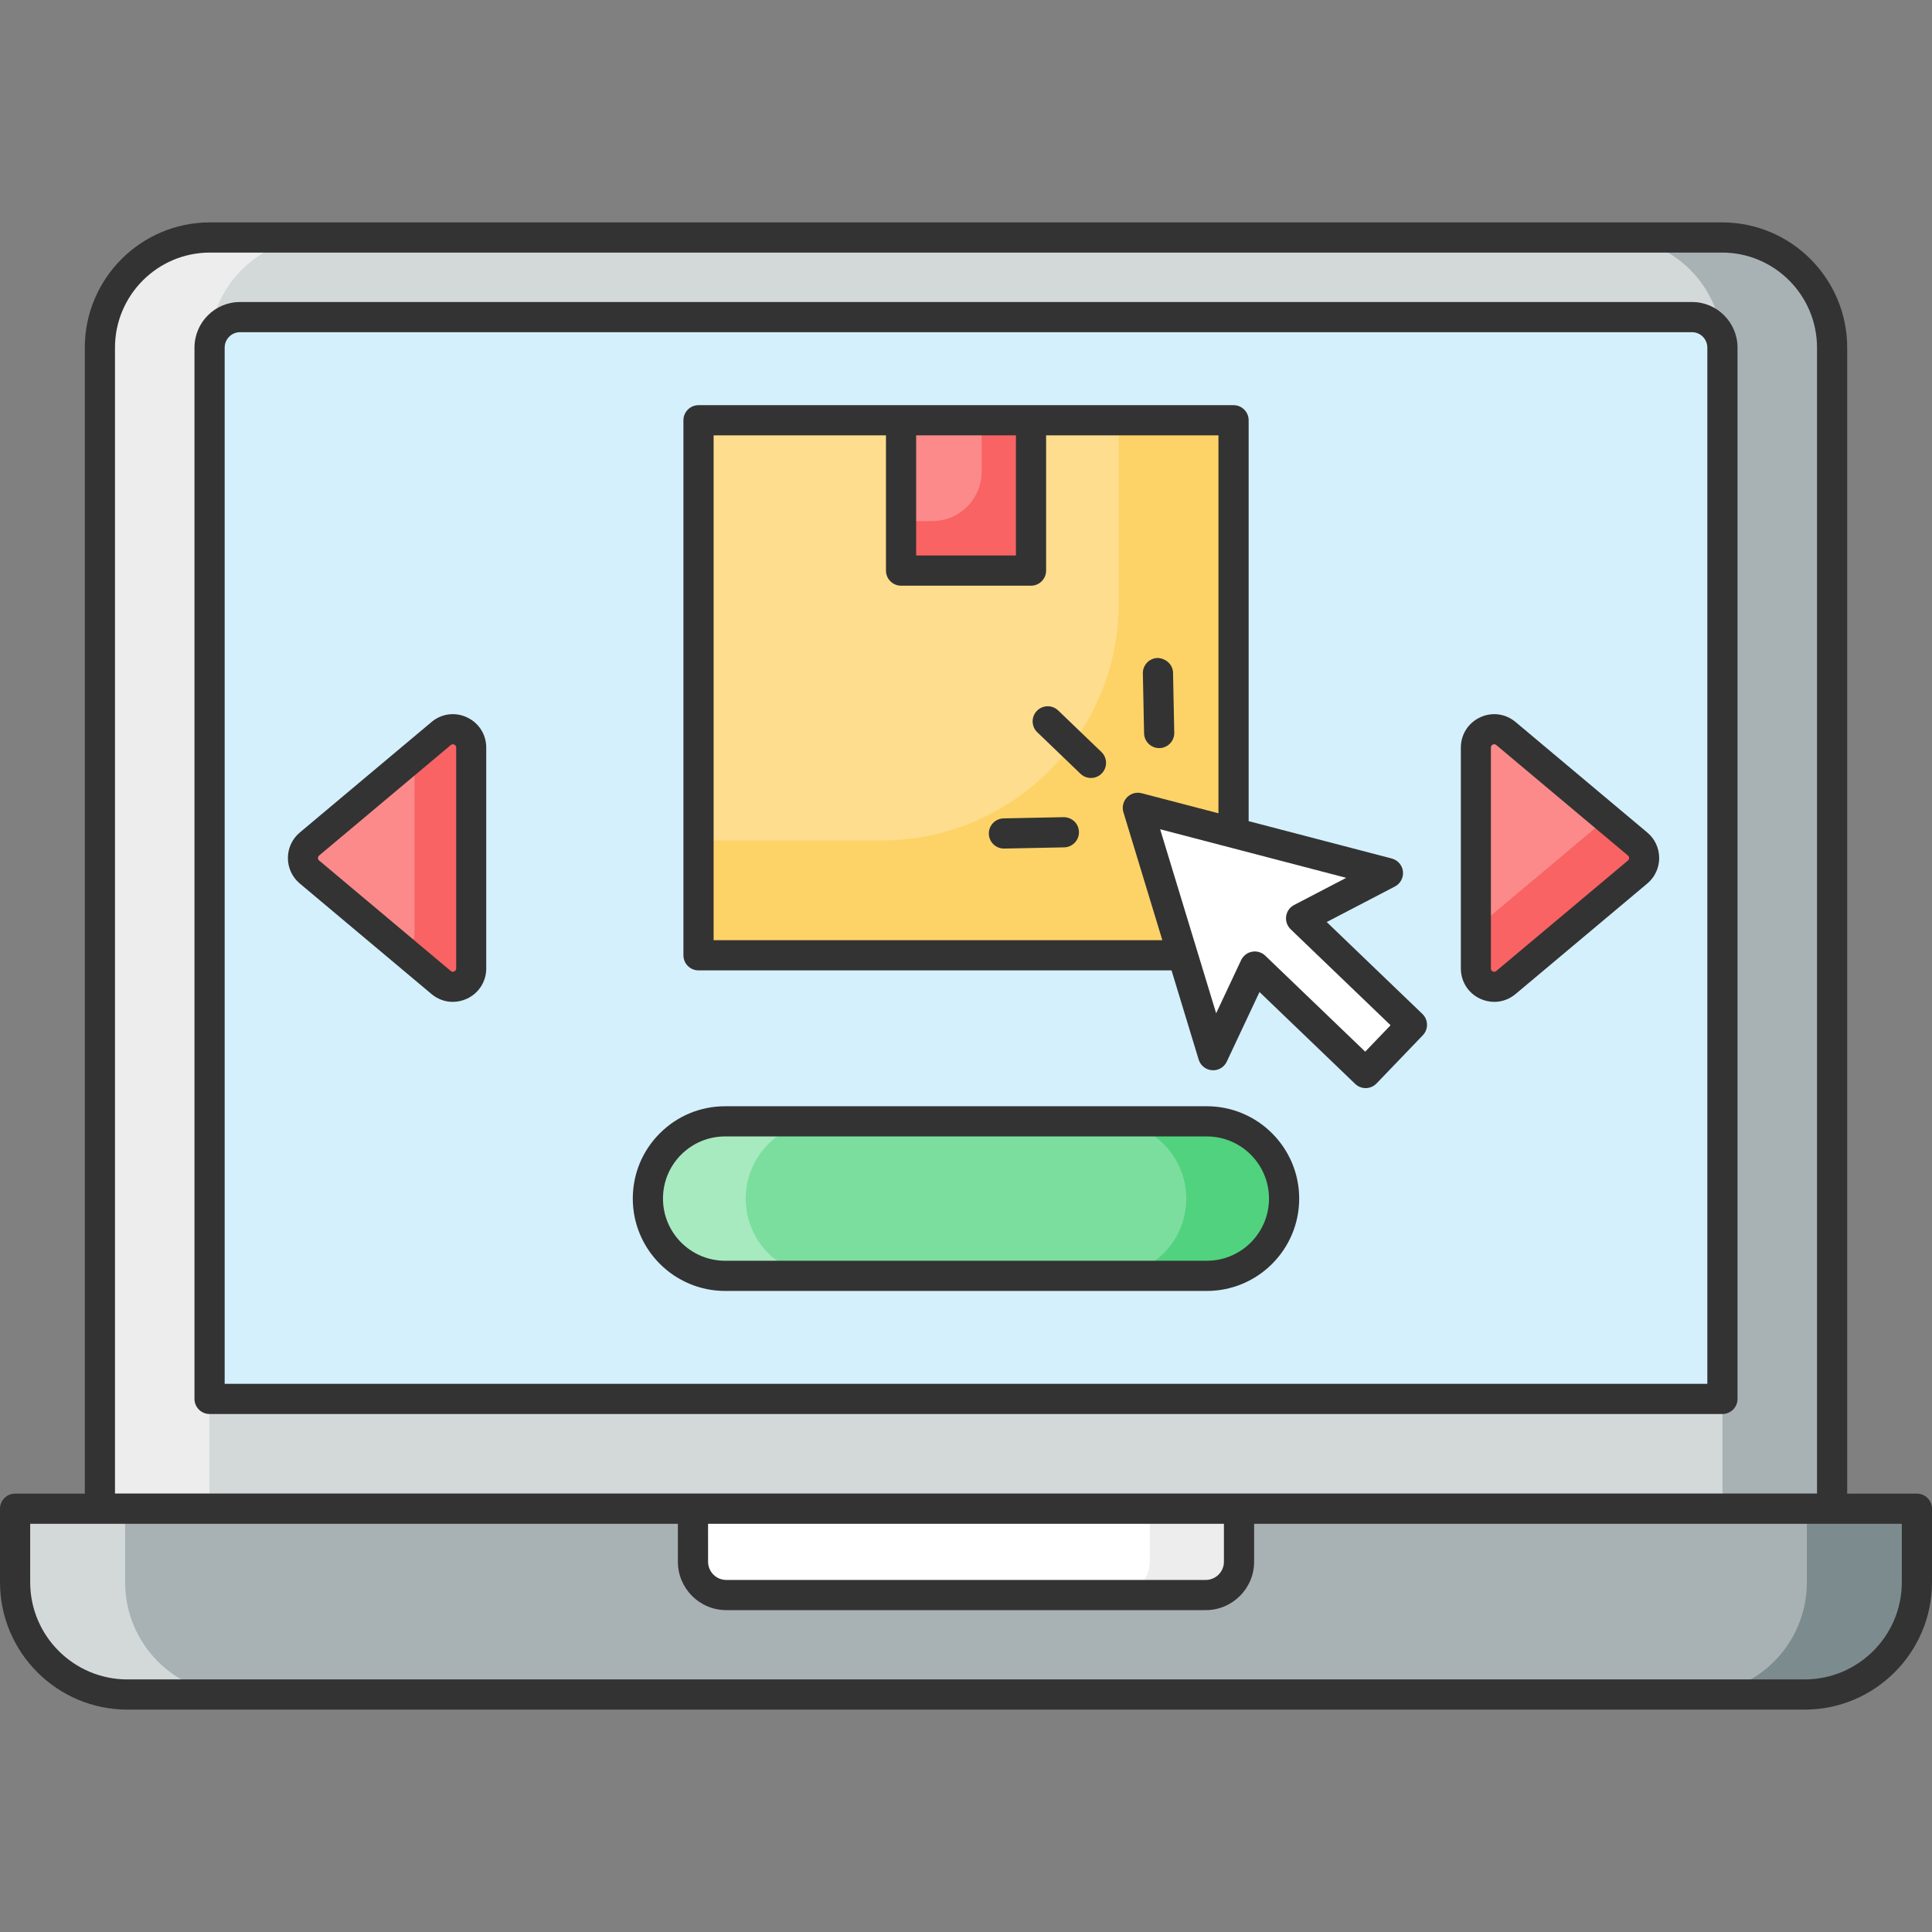 <?xml version="1.0" ?>
<!-- Скачано с сайта svg4.ru / Downloaded from svg4.ru -->
<svg width="800px" height="800px" viewBox="0 0 512 512" id="Layer_1" version="1.1" xml:space="preserve" xmlns="http://www.w3.org/2000/svg" xmlns:xlink="http://www.w3.org/1999/xlink">
<rect x="0" y="0" width="512" height="512" fill="#808080" stroke="none"/>
<g id="_x30_19_Select_Product">
<g>
<g>
<g>
<g>
<path d="M485.528,92.125v307.668H26.473V92.125c0-16.107,13.047-29.19,29.155-29.19h400.745       C472.48,62.935,485.528,76.018,485.528,92.125z" style="fill:#D3D9D9;"/>
</g>
<g>
<path d="M485.54,92.145v307.643h-29.076V92.145c0-16.131-13.064-29.196-29.156-29.196h29.076       C472.476,62.949,485.54,76.014,485.54,92.145z" style="fill:#A8B2B4;"/>
</g>
<g>
<path d="M84.665,62.949c-16.091,0-29.156,13.064-29.156,29.196v307.643H26.473V92.145       c0-16.131,13.025-29.196,29.116-29.196H84.665z" style="fill:#EDEDED;"/>
</g>
<g>
<path d="M55.538,370.727V92.126c0-4.461,3.613-8.088,8.057-8.088h384.813c4.437,0,8.05,3.627,8.05,8.088       v278.601H55.538z" style="fill:#D4F0FC;"/>
</g>
<g>
<path d="M456.461,374.727H55.54c-2.211,0-4-1.789-4-4v-278.6c0-6.668,5.406-12.09,12.055-12.09H448.41       c6.645,0,12.051,5.422,12.051,12.09v278.6C460.461,372.938,458.672,374.727,456.461,374.727z M59.54,366.727h392.921v-274.6       c0-2.254-1.816-4.09-4.051-4.09H63.595c-2.234,0-4.055,1.836-4.055,4.09V366.727z" style="fill:#333333;"/>
</g>
<g>
<g>
<path d="M508,399.829v19.483c0,16.424-13.329,29.752-29.752,29.752H33.753        c-16.423,0-29.752-13.329-29.752-29.752v-19.483H508z" style="fill:#A8B2B4;"/>
</g>
<g>
<path d="M62.905,449.058H33.749c-16.41,0-29.753-13.304-29.753-29.753v-19.477h29.155v19.477        C33.151,435.754,46.494,449.058,62.905,449.058z" style="fill:#D3D9D9;"/>
</g>
<g>
<path d="M508,399.828v19.477c0,16.45-13.342,29.753-29.753,29.753h-29.156        c16.41,0,29.754-13.304,29.754-29.753v-19.477H508z" style="fill:#7C8B8E;"/>
</g>
<g>
<path d="M328.355,399.829v14.049c0,4.869-3.952,8.821-8.821,8.821H192.466        c-4.87,0-8.822-3.952-8.822-8.821v-14.049H328.355z" style="fill:#FFFFFF;"/>
</g>
<g>
<path d="M328.371,399.828v14.06c0,4.859-3.983,8.802-8.842,8.802H295.91        c4.859,0,8.802-3.943,8.802-8.802v-14.06H328.371z" style="fill:#EDEDED;"/>
</g>
</g>
</g>
<g>
<g>
<rect height="141.788" style="fill:#FEDD8E;" width="141.788" x="185.117" y="111.374"/>
</g>
<g>
<path d="M326.905,111.349v141.812H185.093v-30.425h48.399c34.771,0,62.987-28.142,62.987-62.987v-48.4       H326.905z" style="fill:#FDD367;"/>
</g>
<g>
<rect height="39.841" style="fill:#FC8A8A;" width="34.442" x="238.79" y="111.374"/>
</g>
<g>
<path d="M273.258,111.361v39.855h-34.476v-13.113h8.252c7.219,0,13.111-5.82,13.111-13.113v-13.629       L273.258,111.361L273.258,111.361z" style="fill:#F96364;"/>
</g>
</g>
<g>
<g>
<path d="M340.299,317.64c0,11.312-9.161,20.472-20.473,20.472H192.172       c-11.312,0-20.473-9.161-20.473-20.472c0-5.656,2.31-10.794,5.974-14.459c3.744-3.744,8.843-6.014,14.499-6.014h127.654       C331.138,297.167,340.299,306.328,340.299,317.64z" style="fill:#7BDE9E;"/>
</g>
<g>
<path d="M218.089,338.125H192.16c-11.312,0-20.472-9.161-20.472-20.473       c0-5.656,2.309-10.794,5.975-14.458c3.744-3.744,8.842-6.014,14.498-6.014h25.929c-5.656,0-10.754,2.27-14.498,6.014       c-3.665,3.665-5.974,8.803-5.974,14.458C197.616,328.965,206.777,338.125,218.089,338.125z" style="fill:#A7EABF;"/>
</g>
<g>
<path d="M340.299,317.653c0,11.312-9.161,20.473-20.472,20.473h-25.929       c11.312,0,20.472-9.161,20.472-20.473s-9.161-20.473-20.472-20.473h25.929C331.138,297.18,340.299,306.341,340.299,317.653z" style="fill:#51D27F;"/>
</g>
<g>
<path d="M319.827,342.114H192.17c-13.496,0-24.473-10.977-24.473-24.473       c0-6.535,2.539-12.676,7.148-17.289c4.633-4.633,10.785-7.184,17.324-7.184h127.657c13.496,0,24.473,10.977,24.473,24.473       S333.323,342.114,319.827,342.114z M192.17,301.168c-4.402,0-8.547,1.719-11.668,4.84c-3.098,3.102-4.805,7.234-4.805,11.633       c0,9.082,7.391,16.473,16.473,16.473h127.657c9.082,0,16.473-7.391,16.473-16.473s-7.391-16.473-16.473-16.473H192.17z" style="fill:#333333;"/>
</g>
</g>
<g>
<g>
<polygon points="367.821,231.386 344.802,243.374 374.177,271.584 361.908,284.36 332.533,256.149        321.486,279.634 301.546,214.084      " style="fill:#FFFFFF;"/>
<path d="M376.944,268.699l-25.352-24.352l18.074-9.414c1.469-0.762,2.313-2.352,2.129-3.996       c-0.188-1.645-1.367-3.004-2.965-3.422l-37.926-9.9V111.374c0-2.211-1.789-4-4-4h-141.79c-2.211,0-4,1.789-4,4V253.16       c0,2.211,1.789,4,4,4h125.353l7.191,23.637c0.484,1.582,1.891,2.707,3.539,2.824c1.703,0.125,3.207-0.793,3.91-2.285       l8.672-18.441l25.359,24.352c0.746,0.715,1.738,1.113,2.77,1.113c0.027,0,0.055,0,0.082,0c1.059-0.023,2.066-0.465,2.805-1.23       l12.266-12.774C378.589,272.761,378.538,270.23,376.944,268.699z M269.232,115.373v31.84h-26.441v-31.84H269.232z        M189.115,249.159V115.373h45.676v35.84c0,2.211,1.789,4,4,4h34.441c2.211,0,4-1.789,4-4v-35.84h45.673v100.153l-20.348-5.312       c-1.41-0.363-2.895,0.055-3.895,1.102c-1.004,1.043-1.367,2.547-0.945,3.934l10.317,33.91L189.115,249.159L189.115,249.159z        M361.796,278.703l-26.492-25.442c-0.75-0.719-1.746-1.113-2.77-1.113c-0.242,0-0.484,0.023-0.727,0.066       c-1.27,0.234-2.344,1.066-2.895,2.231l-6.621,14.082l-14.84-48.766l49.313,12.875l-13.809,7.191       c-1.145,0.594-1.93,1.703-2.113,2.98c-0.18,1.273,0.262,2.559,1.191,3.453l26.484,25.438L361.796,278.703z" style="fill:#333333;"/>
</g>
<g>
<g>
<g>
<path d="M289.116,206.171c-0.996,0-1.996-0.371-2.77-1.113l-11.457-11.004         c-1.594-1.531-1.645-4.063-0.117-5.656c1.535-1.598,4.066-1.645,5.656-0.117l11.457,11.004         c1.594,1.531,1.645,4.063,0.117,5.656C291.213,205.761,290.166,206.171,289.116,206.171z" style="fill:#333333;"/>
</g>
</g>
<g>
<g>
<path d="M307.194,198.253c-2.172,0-3.953-1.738-4-3.918l-0.324-15.883         c-0.043-2.211,1.711-4.035,3.918-4.082c2.16,0.094,4.035,1.711,4.082,3.918l0.324,15.883         c0.043,2.211-1.711,4.035-3.918,4.082C307.249,198.253,307.221,198.253,307.194,198.253z" style="fill:#333333;"/>
</g>
</g>
<g>
<g>
<path d="M266.053,224.878c-2.172,0-3.957-1.738-4-3.918c-0.043-2.211,1.711-4.035,3.918-4.082         l15.879-0.32c2.277,0.008,4.039,1.715,4.082,3.918c0.043,2.211-1.711,4.035-3.918,4.082l-15.879,0.32         C266.108,224.878,266.08,224.878,266.053,224.878z" style="fill:#333333;"/>
</g>
</g>
</g>
</g>
<g>
<g>
<g>
<g>
<path d="M433.995,231.085l-34.921,29.301c-3.153,2.639-7.951,0.377-7.951-3.735v-58.533         c0-4.113,4.798-6.375,7.951-3.736l34.921,29.301C436.29,225.602,436.29,229.166,433.995,231.085z" style="fill:#FC8A8A;"/>
</g>
</g>
<g>
<g>
<path d="M82.003,223.683l34.921-29.301c3.153-2.639,7.951-0.377,7.951,3.735v58.533         c0,4.113-4.798,6.375-7.951,3.736l-34.921-29.301C79.707,229.166,79.707,225.602,82.003,223.683z" style="fill:#FC8A8A;"/>
</g>
</g>
</g>
<g>
<g>
<g>
<path d="M433.981,231.09l-34.891,29.315c-3.187,2.629-7.966,0.358-7.966-3.744v-10.674l31.425-26.367         c1.275-1.076,1.832-2.629,1.673-4.142l9.759,8.205C436.292,225.594,436.292,229.178,433.981,231.09z" style="fill:#F96364;"/>
</g>
</g>
<g>
<g>
<path d="M124.872,198.111v58.55c0,4.103-4.779,6.373-7.966,3.744l-10.156-8.524         c1.752-0.677,3.106-2.311,3.106-4.541v-47.039l7.05-5.935C120.092,191.738,124.872,194.008,124.872,198.111z" style="fill:#F96364;"/>
</g>
</g>
</g>
<g>
<g>
<g>
<path d="M395.997,265.506c-1.268,0-2.548-0.276-3.757-0.84c-3.147-1.47-5.099-4.543-5.099-8.017         v-58.531c0-3.473,1.956-6.546,5.103-8.013c3.139-1.474,6.733-0.996,9.386,1.225l34.925,29.305         c1.995,1.665,3.143,4.127,3.147,6.745c0,2.618-1.147,5.084-3.147,6.756l-34.921,29.301         C400,264.806,398.012,265.506,395.997,265.506z M395.993,197.231c-0.124,0-0.249,0.031-0.377,0.089         c-0.338,0.16-0.51,0.428-0.51,0.797v58.531c0,0.373,0.171,0.642,0.506,0.797c0.327,0.152,0.634,0.117,0.906-0.117         l34.917-29.293c0-0.004,0-0.004,0.004-0.004c0.241-0.206,0.296-0.467,0.296-0.65c-0.004-0.183-0.054-0.44-0.296-0.642         l-34.925-29.309C396.351,197.297,396.176,197.231,395.993,197.231z" style="fill:#333333;"/>
</g>
</g>
<g>
<g>
<path d="M119.996,265.506c-2.015,0-3.999-0.7-5.628-2.062l-34.925-29.308         c-1.999-1.673-3.147-4.135-3.147-6.756c0.004-2.618,1.151-5.08,3.151-6.752l34.917-29.293         c2.653-2.229,6.255-2.703,9.39-1.229c3.147,1.466,5.103,4.539,5.103,8.013v58.531c0,3.473-1.956,6.542-5.103,8.013         C122.544,265.23,121.264,265.506,119.996,265.506z M120.004,197.231c-0.183,0-0.358,0.07-0.525,0.206l-34.917,29.297         c0,0.004-0.004,0.004-0.004,0.008c-0.241,0.202-0.292,0.459-0.296,0.642c0,0.183,0.054,0.443,0.296,0.65l34.925,29.305         c0.276,0.222,0.58,0.264,0.899,0.109c0.338-0.159,0.51-0.428,0.51-0.797V198.12c0-0.37-0.171-0.638-0.51-0.797         C120.253,197.262,120.128,197.231,120.004,197.231z M82.002,223.684h0.039H82.002z" style="fill:#333333;"/>
</g>
</g>
</g>
</g>
</g>
<path d="M508,395.829h-18.473V92.127c0-18.301-14.871-33.191-33.152-33.191H55.63    c-18.282,0-33.157,14.891-33.157,33.191v303.702H4c-2.211,0-4,1.789-4,4v19.485c0,18.609,15.141,33.75,33.75,33.75h444.496    c18.613,0,33.754-15.141,33.754-33.75v-19.485C512,397.618,510.211,395.829,508,395.829z M187.646,403.829h136.708v10.051    c0,2.657-2.164,4.821-4.82,4.821H192.467c-2.656,0-4.82-2.164-4.82-4.821L187.646,403.829L187.646,403.829z M30.473,92.127    c0-13.891,11.285-25.191,25.157-25.191h400.745c13.867,0,25.152,11.301,25.152,25.191v303.666H30.473L30.473,92.127L30.473,92.127    z M504,419.314c0,14.199-11.555,25.75-25.754,25.75H33.75c-14.2,0-25.75-11.551-25.75-25.75v-15.485h171.646v10.051    c0,7.071,5.75,12.821,12.821,12.821h127.067c7.07,0,12.82-5.75,12.82-12.821v-10.051H504V419.314z" style="fill:#333333;"/>
</g>
</g>
</svg>